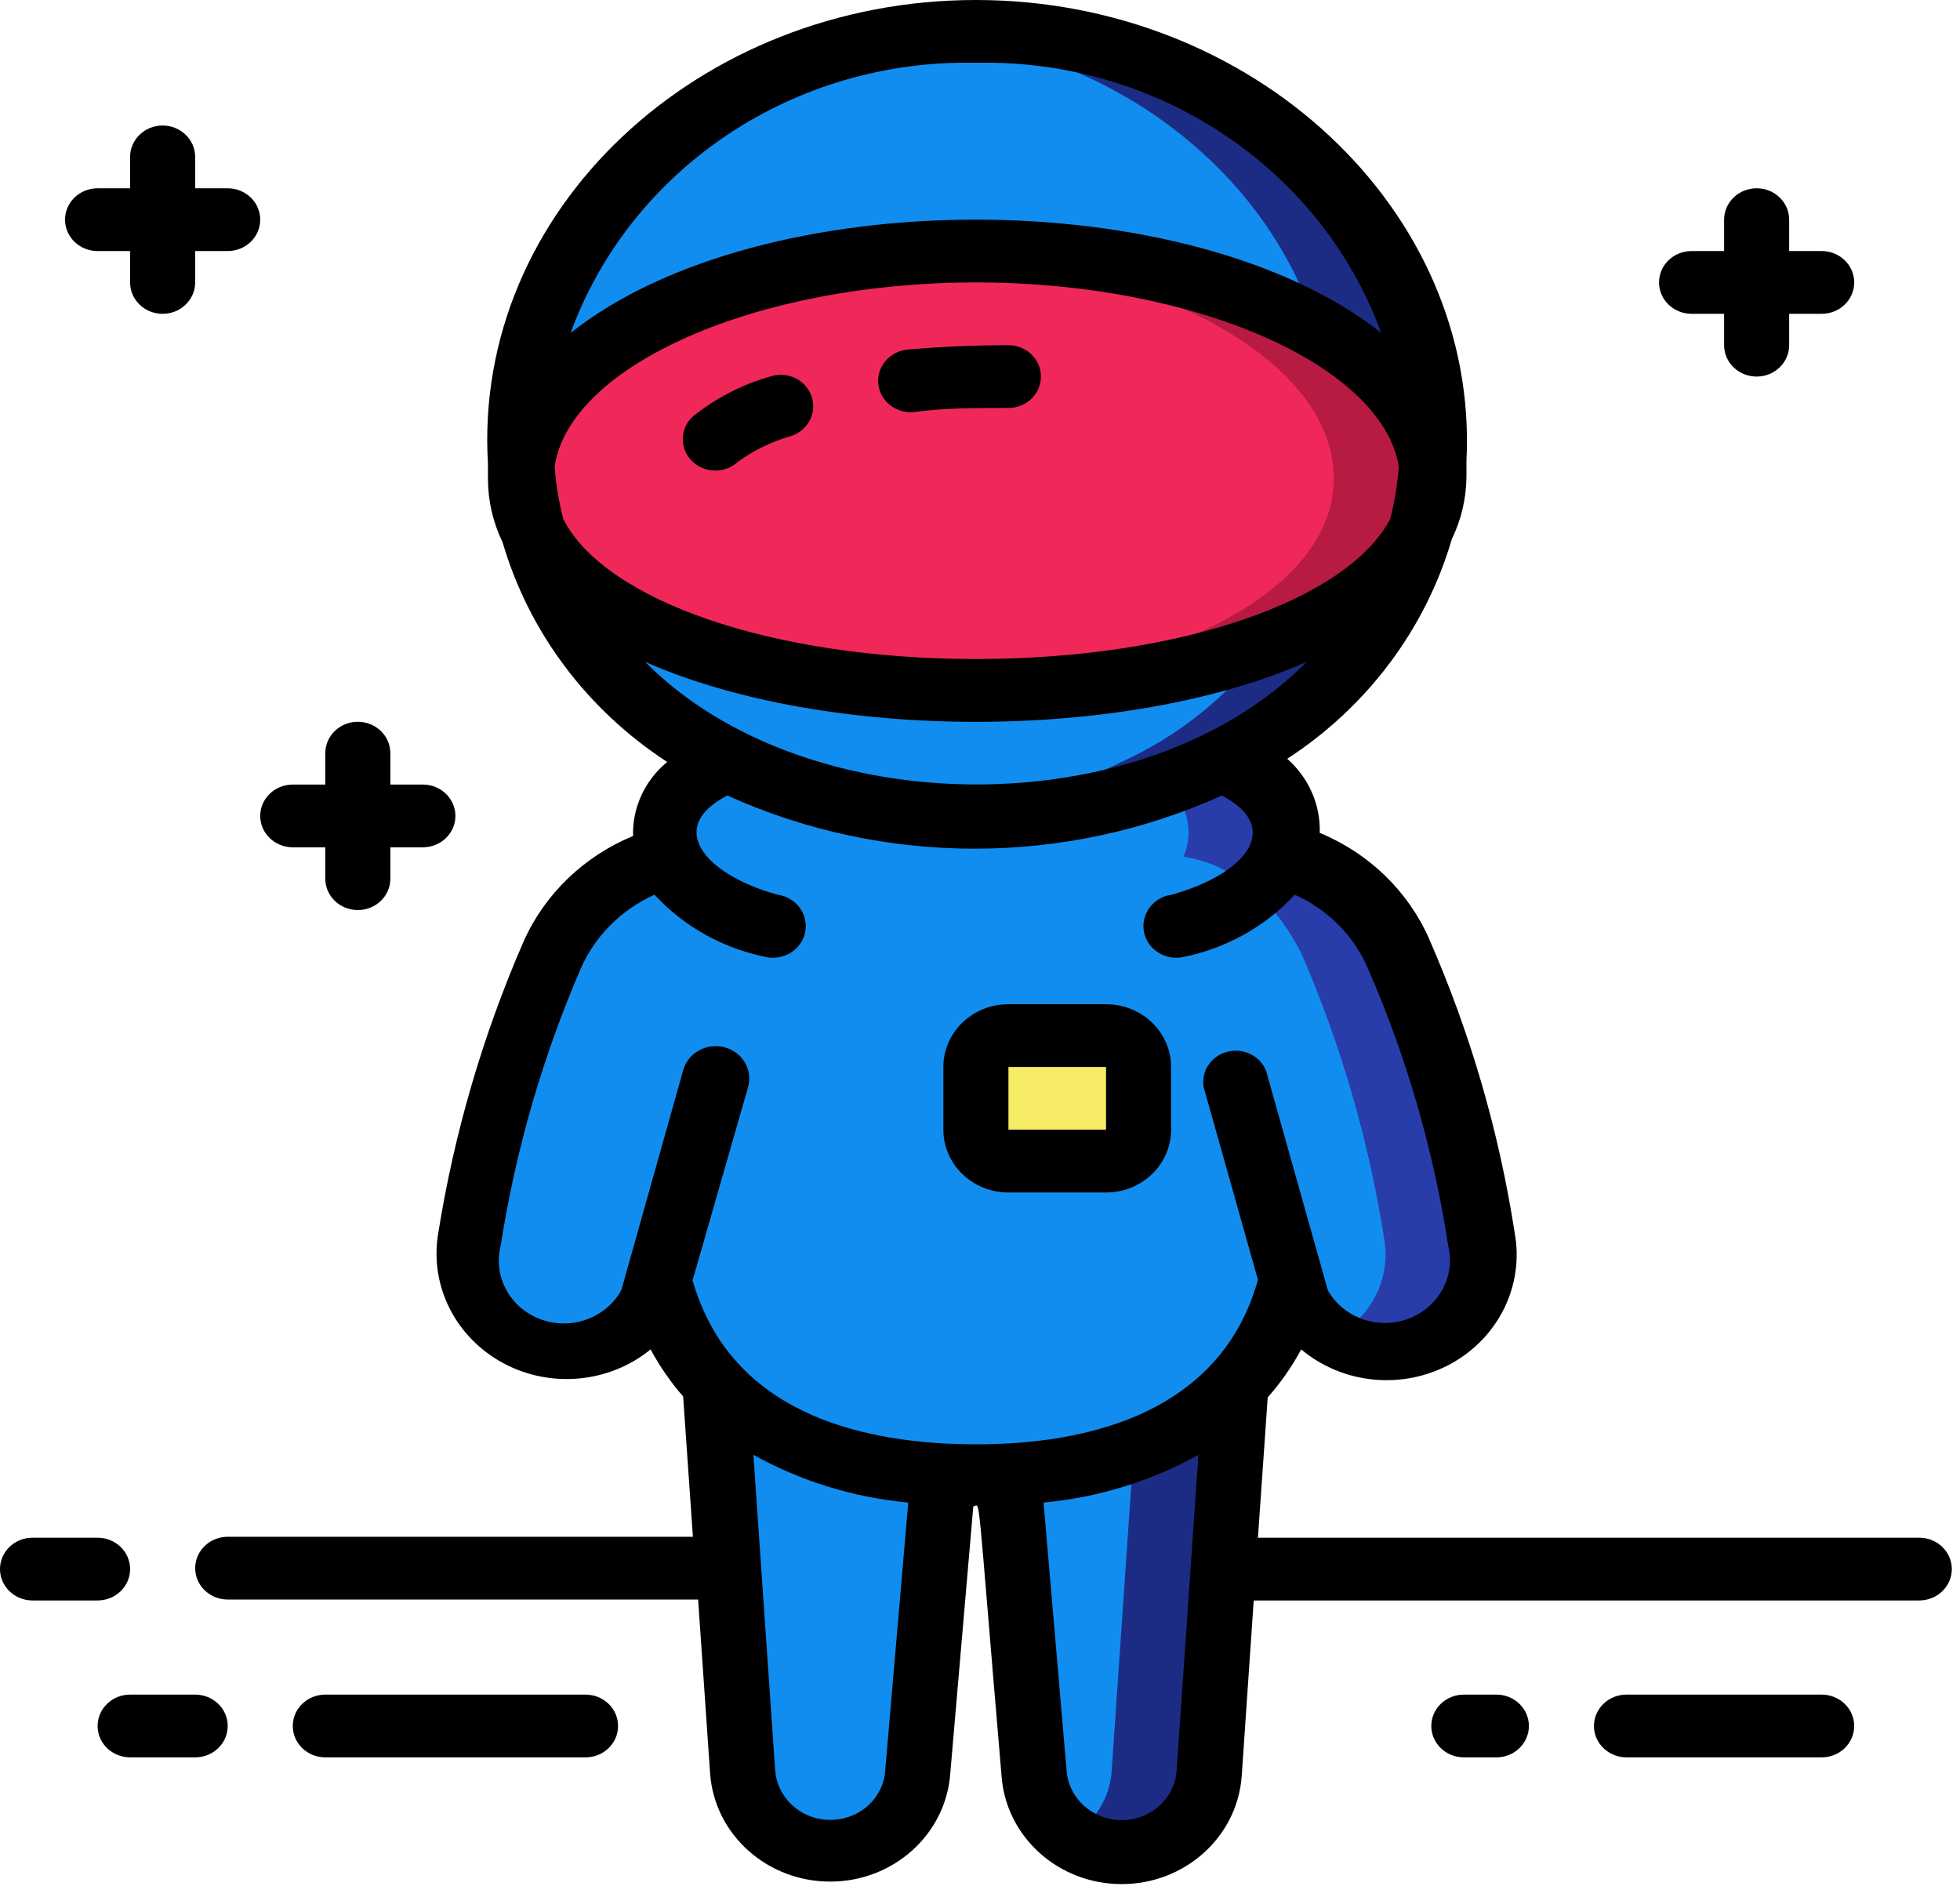 <svg width="94" height="91" viewBox="0 0 94 91" fill="none" xmlns="http://www.w3.org/2000/svg">
<path d="M68.645 21.074C68.645 27.611 64.781 33.577 58.691 36.443C55.012 38.253 50.933 39.177 46.803 39.137C42.673 39.177 38.595 38.253 34.915 36.443C28.826 33.577 24.962 27.611 24.962 21.074C24.962 10.266 34.744 1.505 46.803 1.505C58.863 1.505 68.645 10.266 68.645 21.074Z" fill="#118DF0"/>
<path d="M46.803 1.505C46.021 1.507 45.24 1.547 44.463 1.626C55.415 2.664 63.964 10.973 63.964 21.074C63.964 27.611 60.101 33.577 54.011 36.443C51.038 37.909 47.792 38.789 44.463 39.032C45.227 39.032 46.023 39.137 46.803 39.137C50.933 39.177 55.012 38.253 58.691 36.443C64.781 33.577 68.644 27.611 68.645 21.074C68.645 10.266 58.863 1.505 46.803 1.505Z" fill="#1C2C85"/>
<path d="M68.645 23C68.645 29.021 58.863 33.116 46.803 33.116C34.744 33.116 24.962 29.052 24.962 23C24.962 16.949 34.744 12.042 46.803 12.042C58.863 12.042 68.645 16.949 68.645 23Z" fill="#F0285A"/>
<path d="M46.803 12.042C46.007 12.042 45.243 12.042 44.463 12.042C55.384 12.629 63.964 17.28 63.964 22.94C63.964 28.6 55.431 32.574 44.463 33.116H46.803C58.863 33.116 68.645 29.052 68.645 23C68.645 16.949 58.863 12.042 46.803 12.042Z" fill="#B71B42"/>
<path d="M45.243 70.747L44.011 85.092C43.925 86.11 43.439 87.058 42.653 87.742C41.461 88.788 39.754 89.087 38.257 88.51C36.76 87.934 35.735 86.584 35.617 85.032L34.322 66.472C36.584 68.836 40.126 70.416 45.243 70.747Z" fill="#118DF0"/>
<path d="M66.414 64.727C64.702 64.734 63.123 63.839 62.295 62.393L62.014 61.385C61.564 63.276 60.625 65.026 59.284 66.473C56.363 69.221 52.443 70.755 48.363 70.748C47.864 70.748 47.334 70.748 46.803 70.748H45.243C40.126 70.462 36.585 68.881 34.322 66.518C32.97 65.077 32.025 63.325 31.577 61.43L31.296 62.438C30.257 64.516 27.763 65.504 25.511 64.731C23.259 63.957 21.973 61.671 22.528 59.428C23.267 54.715 24.608 50.109 26.522 45.715C28.285 42.313 30.547 41.32 32.169 41.094C31.374 39.318 32.466 37.406 34.915 36.443C38.595 38.253 42.673 39.177 46.803 39.137C50.933 39.177 55.012 38.253 58.691 36.443C61.125 37.406 62.233 39.303 61.437 41.094C62.997 41.32 65.322 42.313 67.085 45.715C68.992 50.105 70.328 54.706 71.063 59.413C71.309 60.736 70.931 62.097 70.033 63.124C69.134 64.151 67.807 64.739 66.414 64.727Z" fill="#118DF0"/>
<path d="M71.064 59.413C70.329 54.706 68.992 50.105 67.085 45.715C65.323 42.313 63.076 41.32 61.438 41.094C62.233 39.303 61.126 37.406 58.692 36.443C57.789 36.897 56.856 37.294 55.899 37.632C56.938 38.482 57.285 39.883 56.758 41.094C58.318 41.32 60.642 42.313 62.405 45.715C64.312 50.105 65.648 54.706 66.383 59.413C66.715 61.295 65.785 63.175 64.059 64.109C65.637 65.02 67.622 64.955 69.132 63.942C70.642 62.93 71.398 61.158 71.064 59.413Z" fill="#283CAA"/>
<path d="M48.363 70.747C52.436 70.767 56.356 69.249 59.284 66.518L58.005 85.077C57.817 87.179 55.994 88.792 53.808 88.792C51.622 88.792 49.799 87.179 49.611 85.077L48.363 70.747Z" fill="#118DF0"/>
<path d="M54.37 69.558L53.309 85.032C53.2 86.257 52.516 87.366 51.452 88.043C52.141 88.501 52.956 88.747 53.792 88.75C56.002 88.748 57.834 87.099 57.989 84.972L59.284 66.472C57.92 67.859 56.236 68.916 54.37 69.558Z" fill="#1C2C85"/>
<path d="M53.044 49.674H48.364C47.502 49.674 46.804 50.347 46.804 51.179V54.189C46.804 55.021 47.502 55.695 48.364 55.695H53.044C53.906 55.695 54.604 55.021 54.604 54.189V51.179C54.604 50.347 53.906 49.674 53.044 49.674Z" fill="#F6EC66"/>
<path d="M1.56 76.768H4.68C5.542 76.768 6.24 76.094 6.24 75.263C6.24 74.432 5.542 73.758 4.68 73.758H1.56C0.698 73.758 0 74.432 0 75.263C0 76.094 0.698 76.768 1.56 76.768Z" fill="black"/>
<path d="M92.047 73.758H60.33L60.798 67.029C61.422 66.323 61.961 65.55 62.405 64.726C64.404 66.402 67.281 66.678 69.583 65.415C71.885 64.153 73.11 61.626 72.639 59.112C71.889 54.256 70.505 49.512 68.521 44.992C67.513 42.727 65.642 40.922 63.294 39.95C63.336 38.603 62.766 37.305 61.734 36.397C65.575 33.897 68.372 30.163 69.628 25.86C70.086 24.918 70.325 23.891 70.33 22.85C70.33 22.594 70.33 22.353 70.33 22.112C70.939 10.07 60.096 0 46.804 0C33.512 0 22.669 10.07 23.402 22.263V23C23.407 24.041 23.647 25.068 24.104 26.011C25.361 30.314 28.158 34.047 31.998 36.548C30.925 37.433 30.323 38.738 30.36 40.1C28.008 41.071 26.132 42.876 25.118 45.143C23.148 49.667 21.764 54.41 21 59.262C20.627 61.738 21.88 64.177 24.147 65.391C26.414 66.605 29.223 66.341 31.203 64.726C31.635 65.532 32.158 66.289 32.763 66.984L33.231 73.713H10.921C10.06 73.713 9.361 74.387 9.361 75.218C9.361 76.049 10.06 76.723 10.921 76.723H33.481L34.058 85.093C34.28 88.002 36.791 90.253 39.815 90.253C42.838 90.253 45.349 88.002 45.572 85.093L46.679 72.253C47.038 72.253 46.804 70.747 48.036 85.213C48.259 88.122 50.77 90.373 53.793 90.373C56.817 90.373 59.328 88.122 59.55 85.213L60.127 76.768H92.047C92.909 76.768 93.607 76.094 93.607 75.263C93.607 74.432 92.909 73.758 92.047 73.758ZM46.804 31.61C36.991 31.61 29.019 28.796 27.022 24.912C26.802 24.078 26.661 23.227 26.601 22.368C27.334 17.521 36.273 13.547 46.804 13.547C57.335 13.547 66.274 17.521 67.085 22.368C67.025 23.227 66.884 24.078 66.664 24.912C64.589 28.796 56.617 31.61 46.804 31.61ZM46.804 3.011C55.505 2.824 63.346 8.052 66.243 15.971C57.116 8.731 36.507 8.715 27.365 15.971C30.262 8.052 38.103 2.824 46.804 3.011ZM30.938 31.746C39.612 35.584 53.996 35.584 62.67 31.746C54.839 39.664 38.629 39.513 30.938 31.746ZM41.609 86.628C40.859 87.287 39.785 87.475 38.842 87.114C37.9 86.752 37.254 85.903 37.178 84.927L36.133 69.784C38.411 71.049 40.943 71.829 43.559 72.072L42.451 84.957C42.4 85.597 42.099 86.194 41.609 86.628ZM45.337 69.242C39.565 68.926 34.776 66.834 33.215 61.415L35.883 52.127C36.028 51.59 35.865 51.018 35.454 50.628C35.044 50.238 34.45 50.089 33.894 50.237C33.339 50.384 32.908 50.807 32.763 51.344L29.799 61.881C29.061 63.222 27.405 63.823 25.934 63.284C24.464 62.745 23.639 61.234 24.011 59.759C24.722 55.194 26.011 50.73 27.849 46.467C28.531 44.9 29.794 43.634 31.39 42.915C32.819 44.468 34.738 45.526 36.85 45.926C37.408 46.001 37.965 45.783 38.311 45.355C38.657 44.927 38.74 44.353 38.529 43.85C38.318 43.347 37.845 42.99 37.287 42.915C33.73 41.922 31.936 39.664 34.885 38.158C42.396 41.559 51.087 41.559 58.598 38.158C61.5 39.664 59.846 41.891 56.196 42.915C55.638 42.99 55.165 43.347 54.954 43.85C54.743 44.353 54.826 44.927 55.172 45.355C55.519 45.783 56.075 46.001 56.633 45.926C58.745 45.526 60.664 44.468 62.093 42.915C63.696 43.629 64.956 44.904 65.619 46.483C67.469 50.736 68.758 55.196 69.457 59.759C69.813 61.224 68.993 62.718 67.537 63.258C66.081 63.797 64.435 63.215 63.684 61.896L60.72 51.359C60.432 50.641 59.628 50.248 58.857 50.449C58.086 50.651 57.597 51.381 57.725 52.142L60.33 61.385C58.567 67.737 52.139 69.573 45.337 69.242ZM53.793 87.305C52.421 87.303 51.278 86.291 51.157 84.972L50.049 72.072C52.665 71.829 55.197 71.049 57.475 69.784L56.43 84.927C56.339 86.267 55.185 87.308 53.793 87.305Z" fill="black"/>
<path d="M4.679 12.042H6.239V13.547C6.239 14.379 6.938 15.053 7.799 15.053C8.661 15.053 9.36 14.379 9.36 13.547V12.042H10.92C11.781 12.042 12.48 11.368 12.48 10.537C12.48 9.705 11.781 9.032 10.92 9.032H9.36V7.526C9.36 6.695 8.661 6.021 7.799 6.021C6.938 6.021 6.239 6.695 6.239 7.526V9.032H4.679C3.818 9.032 3.119 9.705 3.119 10.537C3.119 11.368 3.818 12.042 4.679 12.042Z" fill="black"/>
<path d="M81.126 15.052H82.687V16.558C82.687 17.389 83.385 18.063 84.247 18.063C85.108 18.063 85.807 17.389 85.807 16.558V15.052H87.367C88.229 15.052 88.927 14.379 88.927 13.547C88.927 12.716 88.229 12.042 87.367 12.042H85.807V10.537C85.807 9.705 85.108 9.031 84.247 9.031C83.385 9.031 82.687 9.705 82.687 10.537V12.042H81.126C80.265 12.042 79.566 12.716 79.566 13.547C79.566 14.379 80.265 15.052 81.126 15.052Z" fill="black"/>
<path d="M14.041 40.642H15.601V42.147C15.601 42.979 16.299 43.653 17.161 43.653C18.022 43.653 18.721 42.979 18.721 42.147V40.642H20.281C21.143 40.642 21.841 39.968 21.841 39.137C21.841 38.306 21.143 37.632 20.281 37.632H18.721V36.126C18.721 35.295 18.022 34.621 17.161 34.621C16.299 34.621 15.601 35.295 15.601 36.126V37.632H14.041C13.179 37.632 12.48 38.306 12.48 39.137C12.48 39.968 13.179 40.642 14.041 40.642Z" fill="black"/>
<path d="M71.765 84.294C72.626 84.294 73.325 83.621 73.325 82.789C73.325 81.958 72.626 81.284 71.765 81.284H70.205C69.343 81.284 68.644 81.958 68.644 82.789C68.644 83.621 69.343 84.294 70.205 84.294H71.765Z" fill="black"/>
<path d="M87.366 84.294C88.228 84.294 88.926 83.621 88.926 82.789C88.926 81.958 88.228 81.284 87.366 81.284H78.005C77.144 81.284 76.445 81.958 76.445 82.789C76.445 83.621 77.144 84.294 78.005 84.294H87.366Z" fill="black"/>
<path d="M4.681 82.789C4.681 83.621 5.379 84.294 6.241 84.294H9.361C10.223 84.294 10.921 83.621 10.921 82.789C10.921 81.958 10.223 81.284 9.361 81.284H6.241C5.379 81.284 4.681 81.958 4.681 82.789Z" fill="black"/>
<path d="M28.082 84.294C28.944 84.294 29.642 83.621 29.642 82.789C29.642 81.958 28.944 81.284 28.082 81.284H15.601C14.739 81.284 14.041 81.958 14.041 82.789C14.041 83.621 14.739 84.294 15.601 84.294H28.082Z" fill="black"/>
<path d="M53.044 57.2C54.767 57.2 56.164 55.852 56.164 54.189V51.179C56.164 49.516 54.767 48.168 53.044 48.168H48.363C46.64 48.168 45.243 49.516 45.243 51.179V54.189C45.243 55.852 46.64 57.2 48.363 57.2H53.044ZM48.363 51.179H53.044V54.189H48.363V51.179Z" fill="black"/>
<path d="M48.363 16.558C46.663 16.558 45.04 16.633 43.527 16.768C43.112 16.806 42.731 17.003 42.467 17.314C42.203 17.625 42.079 18.024 42.123 18.424C42.166 18.821 42.371 19.186 42.693 19.437C43.015 19.688 43.427 19.806 43.839 19.764C45.243 19.568 46.803 19.568 48.363 19.568C49.225 19.568 49.923 18.894 49.923 18.063C49.923 17.232 49.225 16.558 48.363 16.558Z" fill="black"/>
<path d="M36.927 18.063C35.566 18.454 34.302 19.11 33.214 19.99C32.598 20.572 32.588 21.525 33.191 22.12C33.794 22.714 34.782 22.724 35.398 22.142C36.169 21.588 37.035 21.171 37.957 20.908C38.771 20.634 39.201 19.774 38.916 18.989C38.632 18.203 37.741 17.789 36.927 18.063Z" fill="black"/>
</svg>
